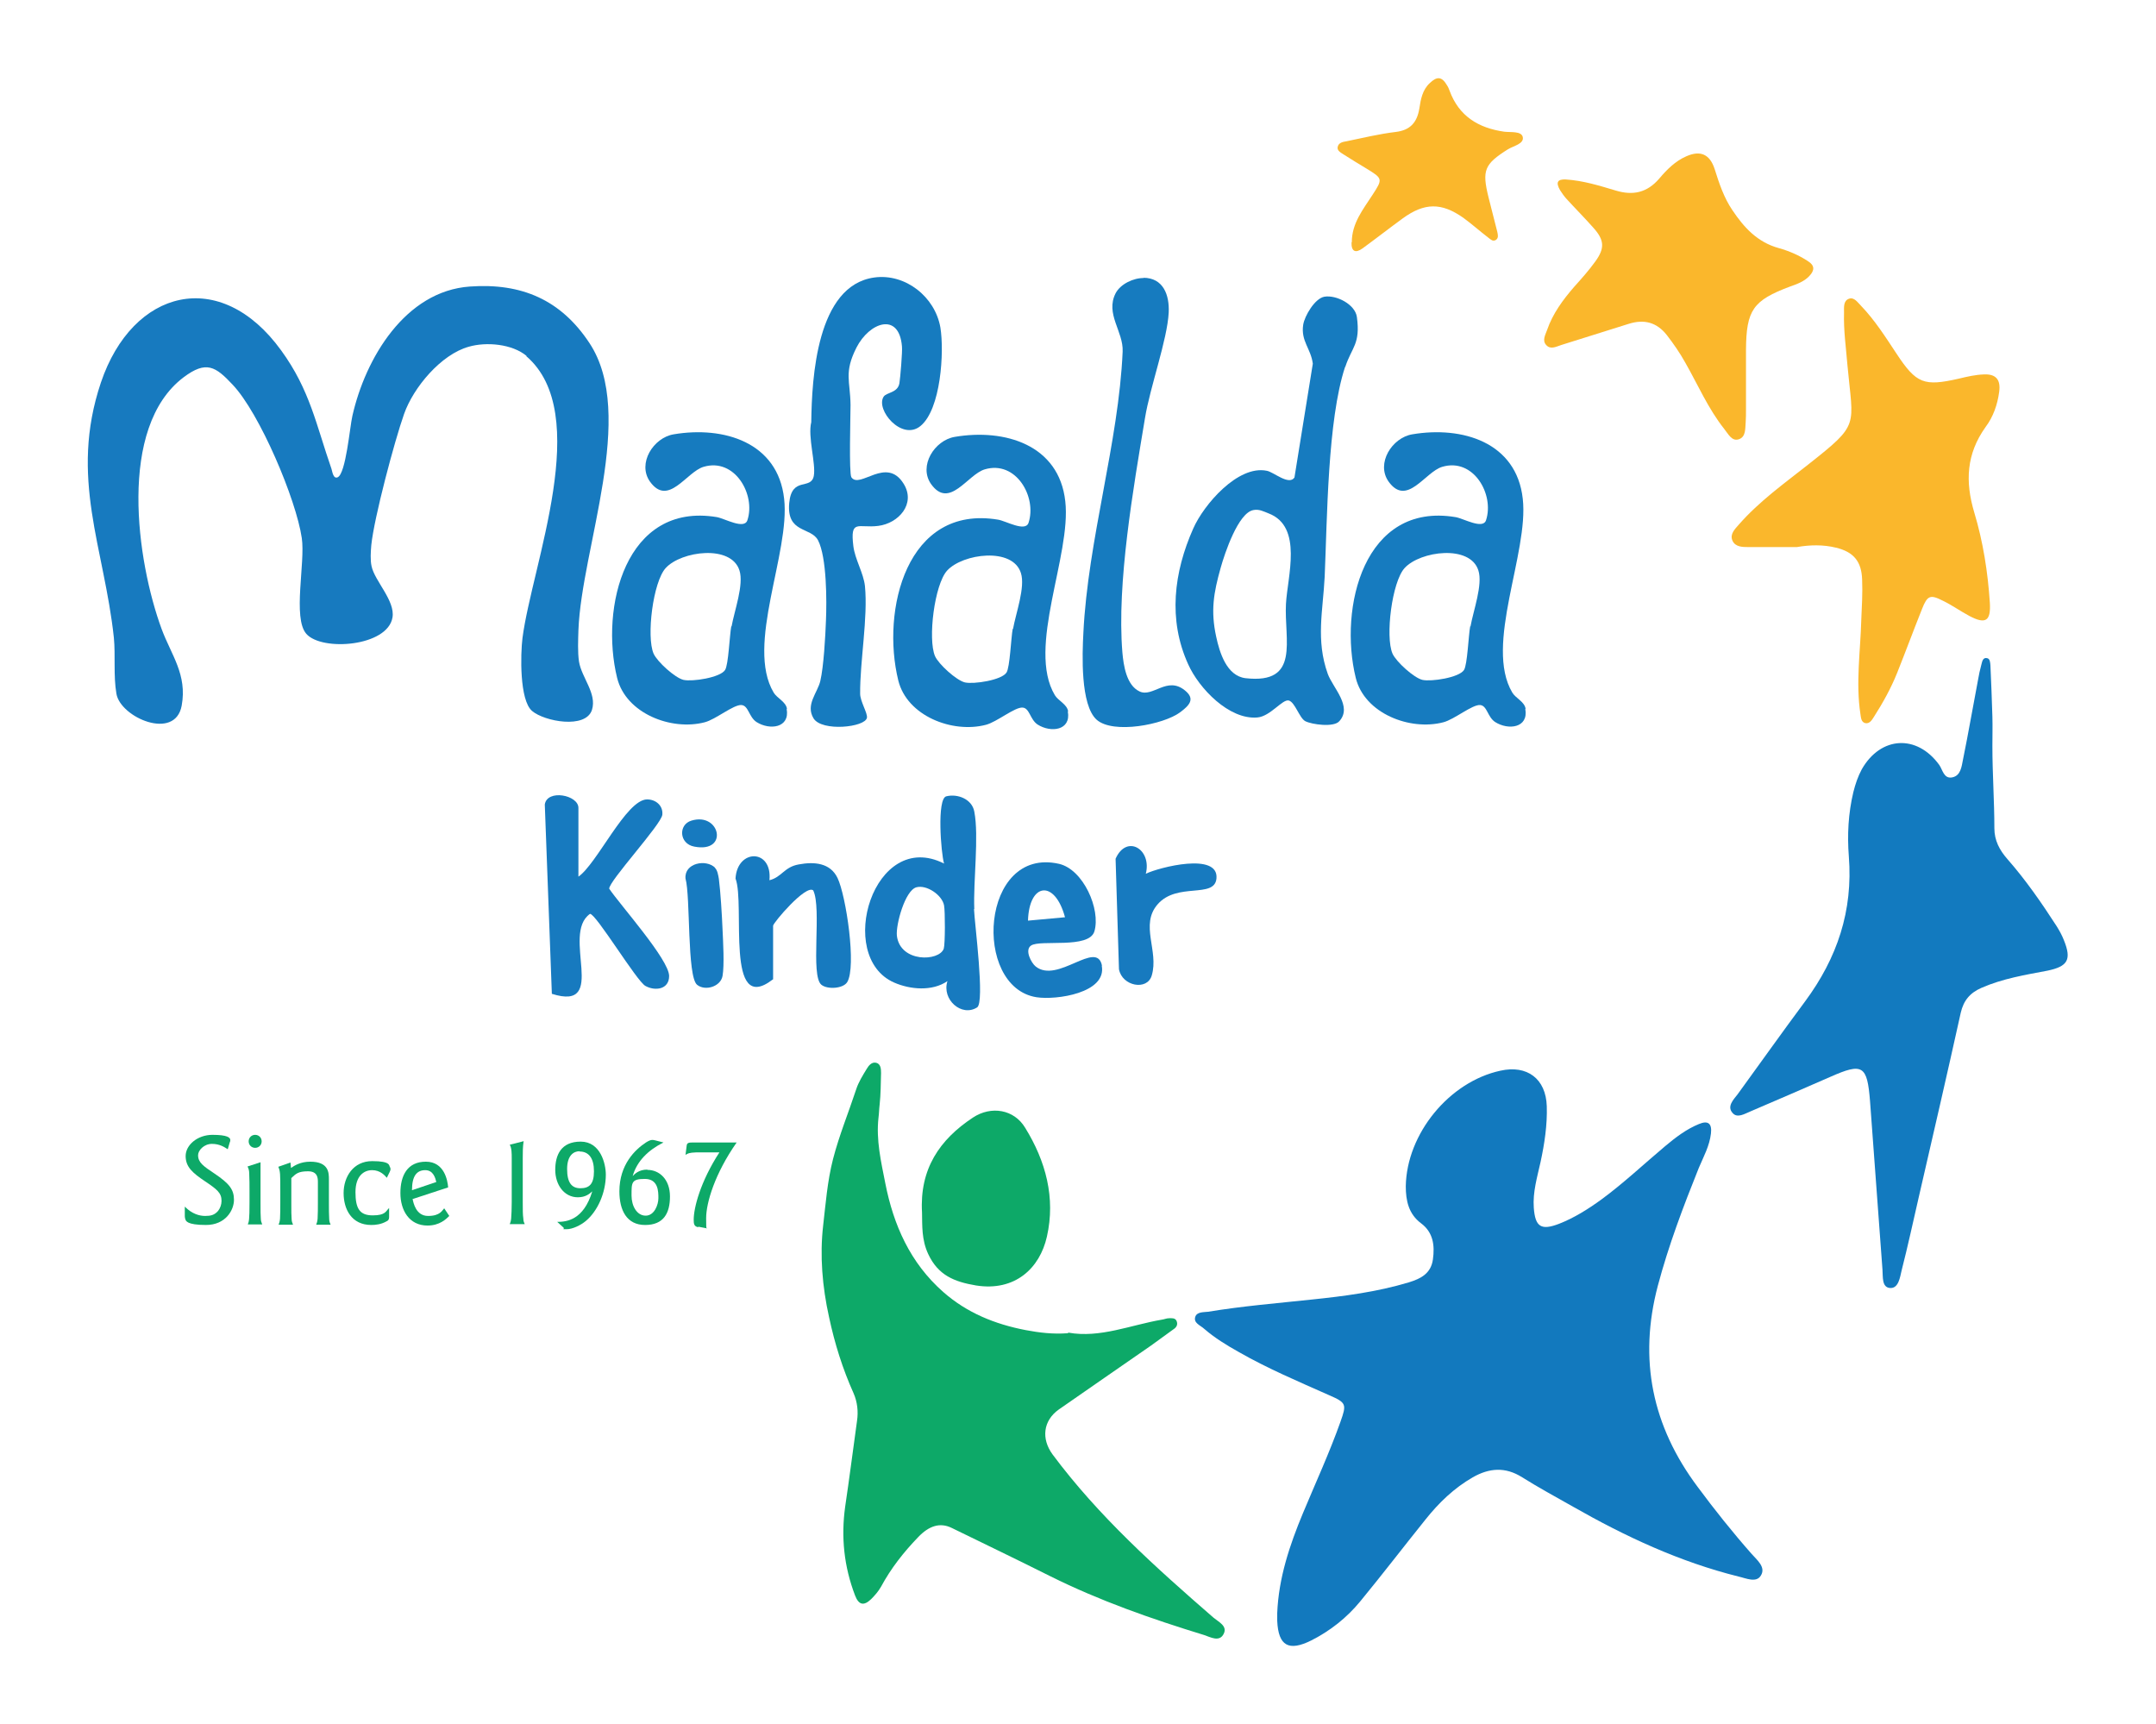 <?xml version="1.0" encoding="UTF-8"?>
<svg id="Capa_1" xmlns="http://www.w3.org/2000/svg" width="763" height="610" version="1.1" viewBox="0 0 763 610">
  <!-- Generator: Adobe Illustrator 29.4.0, SVG Export Plug-In . SVG Version: 2.1.0 Build 152)  -->
  <defs>
    <style>
      .st0 {
        fill: #167bbf;
      }

      .st1 {
        fill: #1279be;
      }

      .st2 {
        fill: #127abf;
      }

      .st3 {
        fill: #0da968;
      }

      .st4 {
        fill: #177abf;
      }

      .st5 {
        fill: #fab72c;
      }
    </style>
  </defs>
  <g id="Es_Verde">
    <path class="st3" d="M378.1,471.6c11.2,2,22-2.7,33.1-4.6.8-.1,1.7-.5,2.5-.5.9,0,2.2-.2,2.7,1,.5,1.2,0,2.2-1.1,2.9-2.7,1.9-5.3,3.9-8,5.8-10.8,7.5-21.7,15-32.6,22.6-5.5,3.9-6.3,10.3-2.2,15.9,16.3,21.9,36.5,40,57,57.8,1.8,1.5,4.9,2.9,3.6,5.6-1.5,3.2-4.8,1.2-7,.5-18.6-5.7-36.9-12.1-54.4-20.8-11.6-5.8-23.2-11.4-34.9-17.1-4.1-2-8-.8-11.9,3.3-5.1,5.3-9.6,11-13.1,17.5-.9,1.6-2.2,3.1-3.5,4.4-2.6,2.5-4.4,2.1-5.7-1.3-3.9-10.2-5-20.6-3.5-31.4,1.5-10.1,2.8-20.3,4.2-30.4.5-3.3.1-6.7-1.2-9.7-3.9-8.7-6.7-17.6-8.7-27-2.4-10.8-3.3-21.8-2.1-32.3.9-7.8,1.5-15.8,3.5-23.6,2.2-8.5,5.5-16.5,8.2-24.7.8-2.5,2.3-4.9,3.7-7.2.7-1.2,1.8-2.6,3.4-2.2,1.6.4,1.7,2.2,1.7,3.6-.1,3.8-.1,7.5-.5,11.2-.2,1.6-.2,3.1-.4,4.6-.9,7.9.9,15.6,2.4,23.2,2.9,14.8,8.8,28.2,20.5,38.5,8.4,7.4,18.3,11.4,29.2,13.5,4.8.9,9.6,1.5,14.9,1.1Z"/>
    <path class="st3" d="M326.3,429.1c-.9-15.4,6.2-25.8,18-33.6,6.5-4.3,14.6-2.9,18.5,3.6,7.3,11.8,10.8,24.8,7.7,38.5-2.5,11.2-11.3,19.5-25.1,17.3-7.7-1.3-13.4-3.6-16.9-11.1-2.4-5.1-2.1-10.2-2.2-14.7Z"/>
  </g>
  <path id="Es_Az_2" class="st1" d="M452,570.9c.5-12.5,4.4-24.1,9.1-35.4,4.5-10.8,9.4-21.4,13.3-32.4,2.2-6.2,2.1-6.7-4.1-9.4-10.8-4.8-21.7-9.4-32-15.3-4.3-2.4-8.5-5-12.2-8.2-1.3-1.2-3.8-2-3.1-4.2.6-1.8,2.9-1.6,4.6-1.8,12.1-2,24.3-3,36.5-4.3,11.6-1.2,23.2-2.7,34.5-6.1,4.2-1.3,7.8-3.1,8.5-8.1.7-5,.1-9.6-4.2-12.8-4.4-3.3-5.4-8-5.4-13.1.3-18.6,15.4-37,33.5-40.9,9.4-2.1,16.1,2.8,16.4,12.6.2,6.6-.8,13.2-2.2,19.7-1.2,5.4-2.8,10.7-2.4,16.2.5,6.8,2.6,8.1,8.9,5.7,5.4-2.1,10.3-5.2,15-8.6,7.9-5.8,15.1-12.6,22.6-18.9,3.7-3.1,7.5-6,11.9-7.8,3.3-1.4,4.7-.2,4.3,3.3-.5,4.4-2.6,8.2-4.3,12.2-5.5,13.7-10.7,27.4-14.5,41.7-6.9,26.1-2,49.7,14.1,71.2,6,8.1,12.3,16,19,23.6,1.9,2.2,5.2,4.7,3.4,7.7-1.6,2.8-5.3,1-8,.4-20.8-5.2-39.9-14.1-58.5-24.7-6-3.4-12.1-6.7-18-10.4-6-3.8-11.7-3.3-17.5,0-6.6,3.8-12,9-16.7,14.9-7.8,9.7-15.3,19.5-23.2,29.1-4.7,5.7-10.5,10.3-17.2,13.7-8,4-11.7,2-12.1-6.9,0-.9,0-1.7,0-2.6Z"/>
  <path id="Es_Az_1" class="st2" d="M705.1,264.1c0,9.7.7,19.3.7,29,0,4.3,1.8,7.7,4.6,10.9,6.5,7.4,12.1,15.5,17.4,23.7,1,1.6,1.9,3.2,2.6,5,2.8,6.9,1.4,9.3-5.8,10.8-7.9,1.5-15.9,2.8-23.4,6.1-4.1,1.8-6.3,4.5-7.3,8.8-4.8,21.7-9.8,43.3-14.8,65-2,8.7-3.9,17.5-6.1,26.1-.6,2.5-1.1,6.5-4.1,6.3-3-.2-2.5-4-2.7-6.5-1.5-19.9-2.9-39.7-4.4-59.6-1-12.7-2.6-13.7-14.1-8.6-9.4,4.1-18.8,8.2-28.2,12.2-2,.8-4.7,2.6-6.4.5-2-2.3.4-4.7,1.8-6.5,8-11,15.8-22,23.9-32.9,11.4-15.4,17-32.1,15.5-51.3-.6-7.6-.2-15.3,1.6-22.8.7-2.8,1.6-5.5,3-8.1,6.7-11.7,19.5-12.4,27.4-1.5,1.2,1.7,1.6,5,4.6,4.4,3-.6,3.3-3.8,3.8-6.3,1.9-9.3,3.5-18.7,5.3-28.1.3-1.8.7-3.7,1.2-5.5.3-1.1.5-2.6,2-2.3,1.1.2,1.1,1.6,1.2,2.5.3,6.1.5,12.1.7,18.2.1,3.5,0,6.9,0,10.4.2,0-.2,0,0,0Z"/>
  <path id="Es_Am._3" class="st5" d="M636.1,193.6c-5.8,0-11.5,0-17.3,0-2.1,0-4.7,0-5.7-2.3-1-2.3.9-4.1,2.3-5.7,7.2-8.2,16-14.5,24.5-21.2,18.5-14.6,15.9-13.2,13.9-35.2-.5-6.2-1.4-12.3-1.2-18.6,0-1.8-.3-4.2,1.8-4.9,1.8-.6,3,1.3,4.2,2.5,4.9,5.1,8.7,11.1,12.6,17,7,10.6,9.7,11.6,22,8.8,2.9-.7,5.9-1.4,8.9-1.5,4.3-.2,6,1.9,5.4,6.2-.6,4.5-2.1,8.8-4.8,12.4-6.8,9.5-7.3,19.3-4,30.3,3.1,10.3,4.8,21.1,5.5,31.9.4,6.5-1.5,7.7-7.2,4.7-3.2-1.7-6.1-3.8-9.4-5.4-4.5-2.3-5.5-1.9-7.4,2.9-3,7.5-5.8,15.1-8.8,22.6-2.2,5.5-5.1,10.7-8.3,15.7-.7,1.1-1.5,2.4-3,2.1-1.5-.4-1.5-2-1.7-3.2-1.7-11.1,0-22.2.3-33.3.2-4.8.5-9.5.3-14.3-.2-6.4-3-9.8-9.3-11.3-4.5-1.1-9.2-1-13.8-.2Z"/>
  <path id="Es_Am._2" class="st5" d="M554,63.5c6.3.4,12,2.2,17.7,3.9,6.2,1.9,11.2.8,15.5-4.2,2.7-3.2,5.7-6.2,9.6-7.9,5-2.2,8.3-.7,10,4.5,1.6,5.1,3.3,10.2,6.3,14.6,4.1,6.1,8.8,11.3,16.4,13.4,3.6,1,7.1,2.5,10.3,4.6,2.4,1.5,2.5,3.2.5,5.3-1.9,2-4.3,2.8-6.8,3.7-13.1,4.9-15.5,8.3-15.6,22.4,0,7.1,0,14.1,0,21.2,0,1.4,0,2.9-.1,4.3-.2,2.3.1,5.2-2.3,6.1-2.6,1-3.9-1.9-5.3-3.6-5.7-7.2-9.3-15.6-13.8-23.5-1.9-3.4-4.1-6.6-6.5-9.7-3.6-4.6-8.1-5.7-13.5-4-8,2.5-16,5-23.9,7.5-1.8.6-3.8,1.7-5.3,0-1.5-1.6-.3-3.6.3-5.3,2-5.8,5.6-10.7,9.6-15.3,2.6-2.9,5.2-5.8,7.5-9,3.4-4.7,3.2-7.6-.8-12-3.1-3.5-6.3-6.7-9.4-10.1-.9-1-1.6-2-2.3-3.1-1.6-2.8-.9-3.9,2-3.8Z"/>
  <path id="Es_Am._1" class="st5" d="M478.4,85.7c0-6.7,4-11.6,7.3-16.7,3.7-5.7,3.7-5.8-2.2-9.4-2.7-1.6-5.4-3.3-8.1-5-.9-.6-2.3-1.3-2-2.6.3-1.5,1.8-1.8,3.1-2,5.8-1.2,11.6-2.6,17.4-3.3,5.2-.6,7.6-3.4,8.4-8.3.5-3.3,1.1-6.6,3.7-9,2.6-2.5,4.3-2.3,6.1.8.4.6.7,1.3.9,1.9,3.3,9,10.2,13.2,19.3,14.5,2.3.3,6.1-.3,6.6,1.9.5,2.4-3.2,3.1-5.2,4.3-8.4,5.3-9.3,7.4-6.9,17.1,1,4.1,2.1,8.1,3.1,12.2.2,1,.5,2.1-.5,2.8-1.1.7-1.9-.2-2.7-.8-3-2.3-5.8-4.8-8.8-7-7.8-5.5-13.8-5.4-21.5.2-4.8,3.5-9.4,7.1-14.2,10.6-2.5,1.8-4,1.1-3.9-2.1Z"/>
  <g>
    <path class="st3" d="M65.5,427.1c2.5,2.5,5.1,3.2,7.1,3.2s3.3-.3,4.6-1.8c.7-.9,1.2-2.2,1.2-3.5,0-2.9-1.6-4.1-5.9-7-4.3-2.9-6.8-5-6.8-8.9s4.2-7.5,9.5-7.5,6.3,1,6.3,1.8,0,.2-.2.9l-.7,2.4c-1.1-.7-2.8-1.9-5.6-1.9s-4.9,2.3-4.9,4c0,2.6,1.9,3.9,5.8,6.5,5.2,3.5,6.9,5.6,6.9,9.3s-3,8.9-9.9,8.9-7.1-1.5-7.3-2c-.1-.2-.2-.8-.2-1.1v-3.4Z"/>
    <path class="st3" d="M92.2,425.5c0,3.2,0,4.5.1,5.7,0,1,.3,1.5.5,2.1h-5.1c.4-1,.6-1.6.6-7.7v-4.1c0-1.8,0-4.4-.1-6.2,0-1.2-.3-1.9-.6-2.5l4.6-1.5v14.3ZM92.6,403.9c0,1.3-1,2.3-2.3,2.3s-2.3-1-2.3-2.3,1-2.3,2.3-2.3,2.3,1,2.3,2.3Z"/>
    <path class="st3" d="M103,413.3c1.2-.8,3.3-2.2,6.8-2.2,6.6,0,6.6,4,6.6,6.3v8.2c0,2.6,0,4.1.1,5.7,0,1.1.3,1.5.5,2.1h-5.1c.2-.6.4-1,.5-2.1.1-1.8.1-3.7.1-5.7v-7.2c0-1.4,0-3.9-3.5-3.9s-4.3.9-5.9,2.4v8.7c0,3.2,0,4.5.1,5.7,0,1,.3,1.5.5,2.1h-5.1c.2-.6.4-1,.5-2.1.1-1.8.1-3.7.1-5.7v-4c0-6.3,0-7-.7-8.7l4.3-1.5.2,2Z"/>
    <path class="st3" d="M137.7,430.8c0,.8-.4,1.2-.9,1.4-1.9,1.1-3.9,1.3-5.4,1.3-7,0-9.8-5.6-9.8-11.3s3.4-11.3,10.1-11.3,5.9,1.6,6.3,2.1c.2.3.2.7.2.8,0,.4-.3,1-1.3,3-.7-.8-2.3-2.7-5.2-2.7s-5.9,2-5.9,7.8,1.5,8.2,6.1,8.2,4.6-1.5,5.8-2.6v3.1Z"/>
    <path class="st3" d="M146,424.2c.3,1.5,1.2,6.1,5.5,6.1s5-2,5.7-2.7l1.8,2.7c-1.1,1.1-3.4,3.4-7.7,3.4-6.5,0-9.6-5.4-9.6-11.5s2.4-11.1,9-11.1,7.7,6.7,7.9,9.1l-12.5,4.1ZM154.4,418.3c-.3-1.3-1-4.2-3.9-4.2s-4.7,1.9-4.7,7.1l8.6-2.9Z"/>
    <path class="st3" d="M185.3,403.9c-.3,1.9-.3,4-.3,5.9v15.6c0,2.8,0,4.4.2,5.8,0,1,.3,1.5.5,2h-5.3c.2-.5.4-1,.5-2,.1-1.5.2-3.2.2-5.8v-15.5c0-1.6,0-3.7-.7-4.8l5.1-1.3Z"/>
    <path class="st3" d="M197.2,432.4c3.3,0,9.3-.6,12.4-10.8-.9.8-2.3,2.1-5.1,2.1-4.9,0-8-4.5-8-9.7s2-10,9-10,8.9,7.8,8.9,11.7c0,6.4-2.9,12.9-7.1,16.4-1.8,1.5-4.7,2.9-6.8,2.9s-.5,0-1.1-.6l-2.2-2ZM205.1,407.4c-2.1,0-4.4,1.5-4.4,6.3s1.6,6.8,4.7,6.8,4.8-1.4,4.8-6-1.8-7-5.1-7Z"/>
    <path class="st3" d="M229.1,414c4.3,0,8,3.4,8,9.4s-2.3,10.1-8.8,10.1-9.1-5.2-9.1-11.9c0-9.5,5.6-14.8,9.4-17.3.8-.5,1.6-.9,2.2-.9s.9.1,4,.9c-5.4,2.7-9.4,6.6-10.9,11.9.7-.7,2.1-2.3,5.2-2.3ZM223.5,423.1c0,3.7,1.9,7.1,5,7.1s4.5-3.9,4.5-6.2,0-6.8-4.8-6.8-4.7,1.3-4.7,5.9Z"/>
    <path class="st3" d="M247.1,434.3c-1.5-.3-1.6-1.2-1.6-2.7,0-4.2,2.4-13.5,9.1-23.8-2.2,0-5.8,0-8.1,0-2.7.1-3.1.4-3.9.9l.4-3.2c.1-1.1.7-1.2,2.4-1.2h15.3c-7.7,11-10.8,21.3-10.8,26.8s.2,2.7.3,3.6l-3.1-.6Z"/>
  </g>
  <g id="Kinder">
    <path class="st4" d="M204.6,310.3c6.6-4.4,17-27.4,24.4-27.4,3.1,0,5.7,2.2,5.4,5.4-.3,3.4-19,23.6-18.8,26.2,3.9,5.8,21.2,25.1,21.2,30.9,0,4.8-5,5.4-8.4,3.5-3.1-1.7-17.5-25.6-19.6-25.5-10.4,7.3,6.8,34.7-13.5,28.3l-2.5-67c.8-5.5,11.9-3.4,11.9,1.2v24.4Z"/>
    <path class="st4" d="M273.5,346.6c-17,13.2-9.7-26.6-13.2-35.7.6-10.6,13.1-10.6,12,.6,4.4-1.1,5.2-4.7,10.4-5.6,5.4-1,11.1-.6,13.7,4.8,3,6.2,6.8,31.5,3.4,36.9-1.5,2.3-7,2.6-9.1.9-4-3.2.2-27-2.9-33.4-2.6-2.2-14.2,11.5-14.2,12.5v19Z"/>
    <path class="st4" d="M405.5,309.2c4.8-2.3,25.9-7.7,25,1.7-.7,7.2-13.9,1.2-20.8,9.1-6.4,7.3.5,16.5-2.1,25.2-1.6,5.5-10.5,3.8-11.6-2.2l-1.2-39.1c3.9-8.8,12.9-3.4,10.7,5.3Z"/>
    <path class="st4" d="M253,307.1c.9.8,1.2,2.7,1.4,3.9.6,4.6,1.1,13,1.3,17.8.2,4.4.7,12.7,0,16.6-.7,3.8-6.2,5.4-9,3.1-3.6-2.9-2.3-31.2-4.1-37.6-.5-5.5,7.3-7,10.5-3.8Z"/>
    <path class="st4" d="M344.8,321.7c-.4-9.9,1.7-25.7,0-34.5-.8-4.4-5.9-6.4-9.9-5.4-3.4.8-1.9,20.1-.8,23.8-24.9-12.6-38.6,32.9-17.7,42.1,5.7,2.5,13.5,3.2,18.9-.5-2.1,6.5,5,12.8,10.5,9.3,2.8-1.8-.9-29.7-1.1-34.8ZM334,335.7c-1.6,4.6-15.5,5-16.6-4.6-.4-3.9,2.9-16,6.9-17.1,3.6-1,9.1,2.7,9.8,6.4.4,2.1.4,13.6-.1,15.3Z"/>
    <path class="st4" d="M390,341.8c-1.8-9.5-15.7,6.5-23.5.2-1.5-1.2-4-5.8-1.6-7.4,3.3-2.2,20.5,1.3,22.4-5,2.3-7.8-3.9-21.9-12.5-23.9-27.8-6.3-30.8,43.6-8,47.2,7,1.1,25-1.5,23.1-11.2ZM376.9,324.6l-13.1,1.2c.4-13.5,9.5-14.6,13.1-1.2Z"/>
    <path class="st4" d="M244.7,290.4c10.2-3.1,13.3,11.6,1,9.2-5.4-1-5.7-7.8-1-9.2Z"/>
  </g>
  <g id="Mafalda">
    <path class="st4" d="M186.4,126c-5.1-4.3-14.3-5.1-20.5-3.3-9.8,2.7-19.6,14.4-22.9,23.8-3.4,9.6-10.6,36.7-11.6,46.4-.2,2.3-.4,5.3.1,7.5,1.1,5.2,8.4,12.2,7.4,18.1-1.7,10.3-25,12.1-30.5,5.8-4.9-5.6-.3-25.2-1.6-33.9-2-13.7-14.9-44.2-24.5-54.3-6-6.4-9.3-8.6-17.3-2.6-23.5,17.7-16.6,65.2-7.8,89.1,3.4,9.2,9.1,16.1,7.1,27.1-2.3,12.6-21.7,4.2-23.1-4.2-1.1-6.3-.3-13.7-.9-19.8-3.4-31.9-15.9-56.6-4.6-90.3,11.2-33.2,42.3-41.1,63.8-11.4,10.2,14,12.4,26.4,17.8,41.9.3.9.6,3.7,2.2,3,2.9-1.3,4.3-17.8,5.2-21.7,4.6-20.4,18.7-44.2,41.6-45.8,18.3-1.3,32.2,4.7,42.3,20,16.8,25.4-2.8,72.5-3.9,101.6-.1,3.4-.3,7.8.2,11.1.9,5.7,6.4,11.3,4.6,17.1-2.2,6.9-16.9,4.1-21.2.4-4.5-3.8-4.1-20.2-3.4-25.8,3.4-26.1,25.1-79.5,1.3-99.8Z"/>
    <path class="st0" d="M309.4,98.2c11-1.5,21.5,6.8,23.4,17.7,1.4,8.6.2,29-7.1,34.9-6.6,5.3-15.9-5.8-13-10.4,1-1.6,5-1.3,5.6-4.8.3-1.8,1.1-11.2.9-13-1-12.3-11.5-8.6-16.1.4-4.5,8.9-2.2,11.8-2.1,20.3,0,3.8-.6,24.2.3,25.6,3,4.3,12.4-7.6,18.5,2.3,4.4,7.1-1.8,14-9,14.9-7.1.9-10-2.6-8.8,7.2.6,4.7,3.6,9.5,4.1,14.1,1.1,11.2-1.8,26.7-1.7,38.1,0,2.7,2.7,6.9,2.4,8.5-.6,3.4-16,5-18.9.2-2.9-4.8,1.4-9,2.4-13.2,1.2-5.1,1.8-15.9,2-21.4.3-6.9.3-22.4-2.8-28.4-2.5-4.8-11.2-2.4-10.2-13.2.9-9.6,7.7-4.4,8.7-9.6.8-4.3-2.2-13.8-.9-19,.2-15.6,1.9-48.4,22.3-51.2Z"/>
    <path class="st0" d="M404.6,98.3c7.1,0,9.3,6.1,9,12.3-.5,9.7-6.6,26.3-8.4,37.4-4.1,24.7-10,58.3-8,82.8.4,4.6,1.4,11.7,6.1,13.9,4.7,2.2,9.7-5.5,16-.4,3.9,3.1,1.5,5.4-1.7,7.8-5.8,4.3-23.6,7.8-29.5,2.6-5.8-5.2-5.1-23.3-4.7-30.7,1.6-33,12.5-67.4,13.9-99.6.3-7.1-6.2-13.3-2.5-20.6,1.7-3.3,6.4-5.5,10-5.4Z"/>
    <path class="st0" d="M476.1,129.8c2.3-7,5.4-8,4.1-17.6-.6-4.5-7.3-7.9-11.5-7.2-3.4.6-7,6.8-7.5,9.9-.9,5.8,2.7,8.4,3.4,13.8l-6.5,40.3c-2,2.9-7.4-2-9.8-2.4-10.2-2.1-22.3,12-26,20.4-6.9,15.5-9,32.3-1.8,48.1,3.8,8.5,14.5,19.7,24.5,18.8,4.6-.4,8.9-6.6,11.1-6,2.2.6,3.7,6.1,5.8,7.3,2.3,1.2,10.2,2.3,12.1,0,4.7-5.2-2.3-11.8-4.1-16.7-4.3-12-1.7-22.4-1.1-34.4.9-20.5,1-55.3,7.2-74.2ZM455.1,213.6c-.7,12.9,5.2,28.6-14.3,26.4-6.7-.8-9.2-9.1-10.4-14.7-2-9.2-.9-15.5,1.6-24.4,1.4-5,6.2-19.5,11.6-20.4,2-.4,3.6.5,5.4,1.2,12.2,4.7,6.6,22.4,6.1,32Z"/>
    <path class="st0" d="M278.5,250.8c-.4-2.5-3.5-3.7-4.7-5.7-10-16.8,5.9-49.4,3.7-68.6-2.2-20-21.4-25.8-39.1-22.8-7.2,1.2-12.9,10.3-8.4,16.7,6.5,9.1,12.9-3.4,19-5.2,11.1-3.3,18.5,9.9,15.5,18.9-1.1,3.4-8-.6-10.8-1.1-32.4-5.4-41.4,32.1-35.3,56.9,3.1,12.6,19.2,18.8,31,15.7,3.9-1,10.2-6.3,13-6.1,2.5.2,2.6,4.2,5.3,6,4.7,3,11.9,2.1,10.7-4.6ZM258.8,221.6c-.6,3.2-1,13.7-2.2,15.5-1.7,2.7-11.6,4.2-14.7,3.5-3-.7-9.3-6.4-10.6-9.3-2.6-6-.2-25.4,4.3-30.3,5.5-6,23.2-8.4,26.1.9,1.6,5-1.8,14.2-2.8,19.8Z"/>
    <path class="st0" d="M539.9,250.8c-.4-2.5-3.5-3.7-4.7-5.7-10-16.8,5.9-49.4,3.7-68.6-2.2-20-21.4-25.8-39.1-22.8-7.2,1.2-12.9,10.3-8.4,16.7,6.5,9.1,12.9-3.4,19-5.2,11.1-3.3,18.5,9.8,15.5,18.9-1.1,3.4-8.1-.7-10.8-1.1-32.4-5.4-41.4,32.1-35.3,56.9,3.1,12.6,19.2,18.8,31,15.7,3.9-1,10.2-6.3,13-6.1,2.5.2,2.6,4.2,5.3,6,4.7,3,11.9,2.1,10.7-4.6ZM520.3,221.6c-.6,3.2-1,13.7-2.2,15.5-1.7,2.7-11.6,4.2-14.7,3.5-3-.7-9.3-6.4-10.6-9.3-2.6-6-.2-25.4,4.3-30.3,5.5-6,23.2-8.4,26.1.9,1.6,5-1.8,14.2-2.8,19.8Z"/>
    <path class="st0" d="M378,251.7c-.4-2.5-3.5-3.7-4.7-5.7-10-16.8,5.9-49.4,3.7-68.6-2.2-20-21.4-25.8-39.1-22.8-7.2,1.2-12.9,10.3-8.4,16.7,6.5,9.1,12.9-3.4,19-5.2,11.1-3.3,18.5,9.8,15.5,18.9-1.1,3.4-8.1-.7-10.8-1.1-32.4-5.4-41.4,32.1-35.3,56.9,3.1,12.6,19.2,18.8,31,15.7,3.9-1,10.2-6.3,13-6.1,2.5.2,2.6,4.2,5.3,6,4.7,3,11.9,2.1,10.7-4.6ZM358.4,222.5c-.6,3.2-1,13.7-2.2,15.5-1.7,2.7-11.6,4.2-14.7,3.5-3-.7-9.3-6.4-10.6-9.3-2.6-6-.2-25.4,4.3-30.3,5.5-6,23.2-8.4,26.1.9,1.6,5-1.8,14.2-2.8,19.8Z"/>
  </g>
</svg>